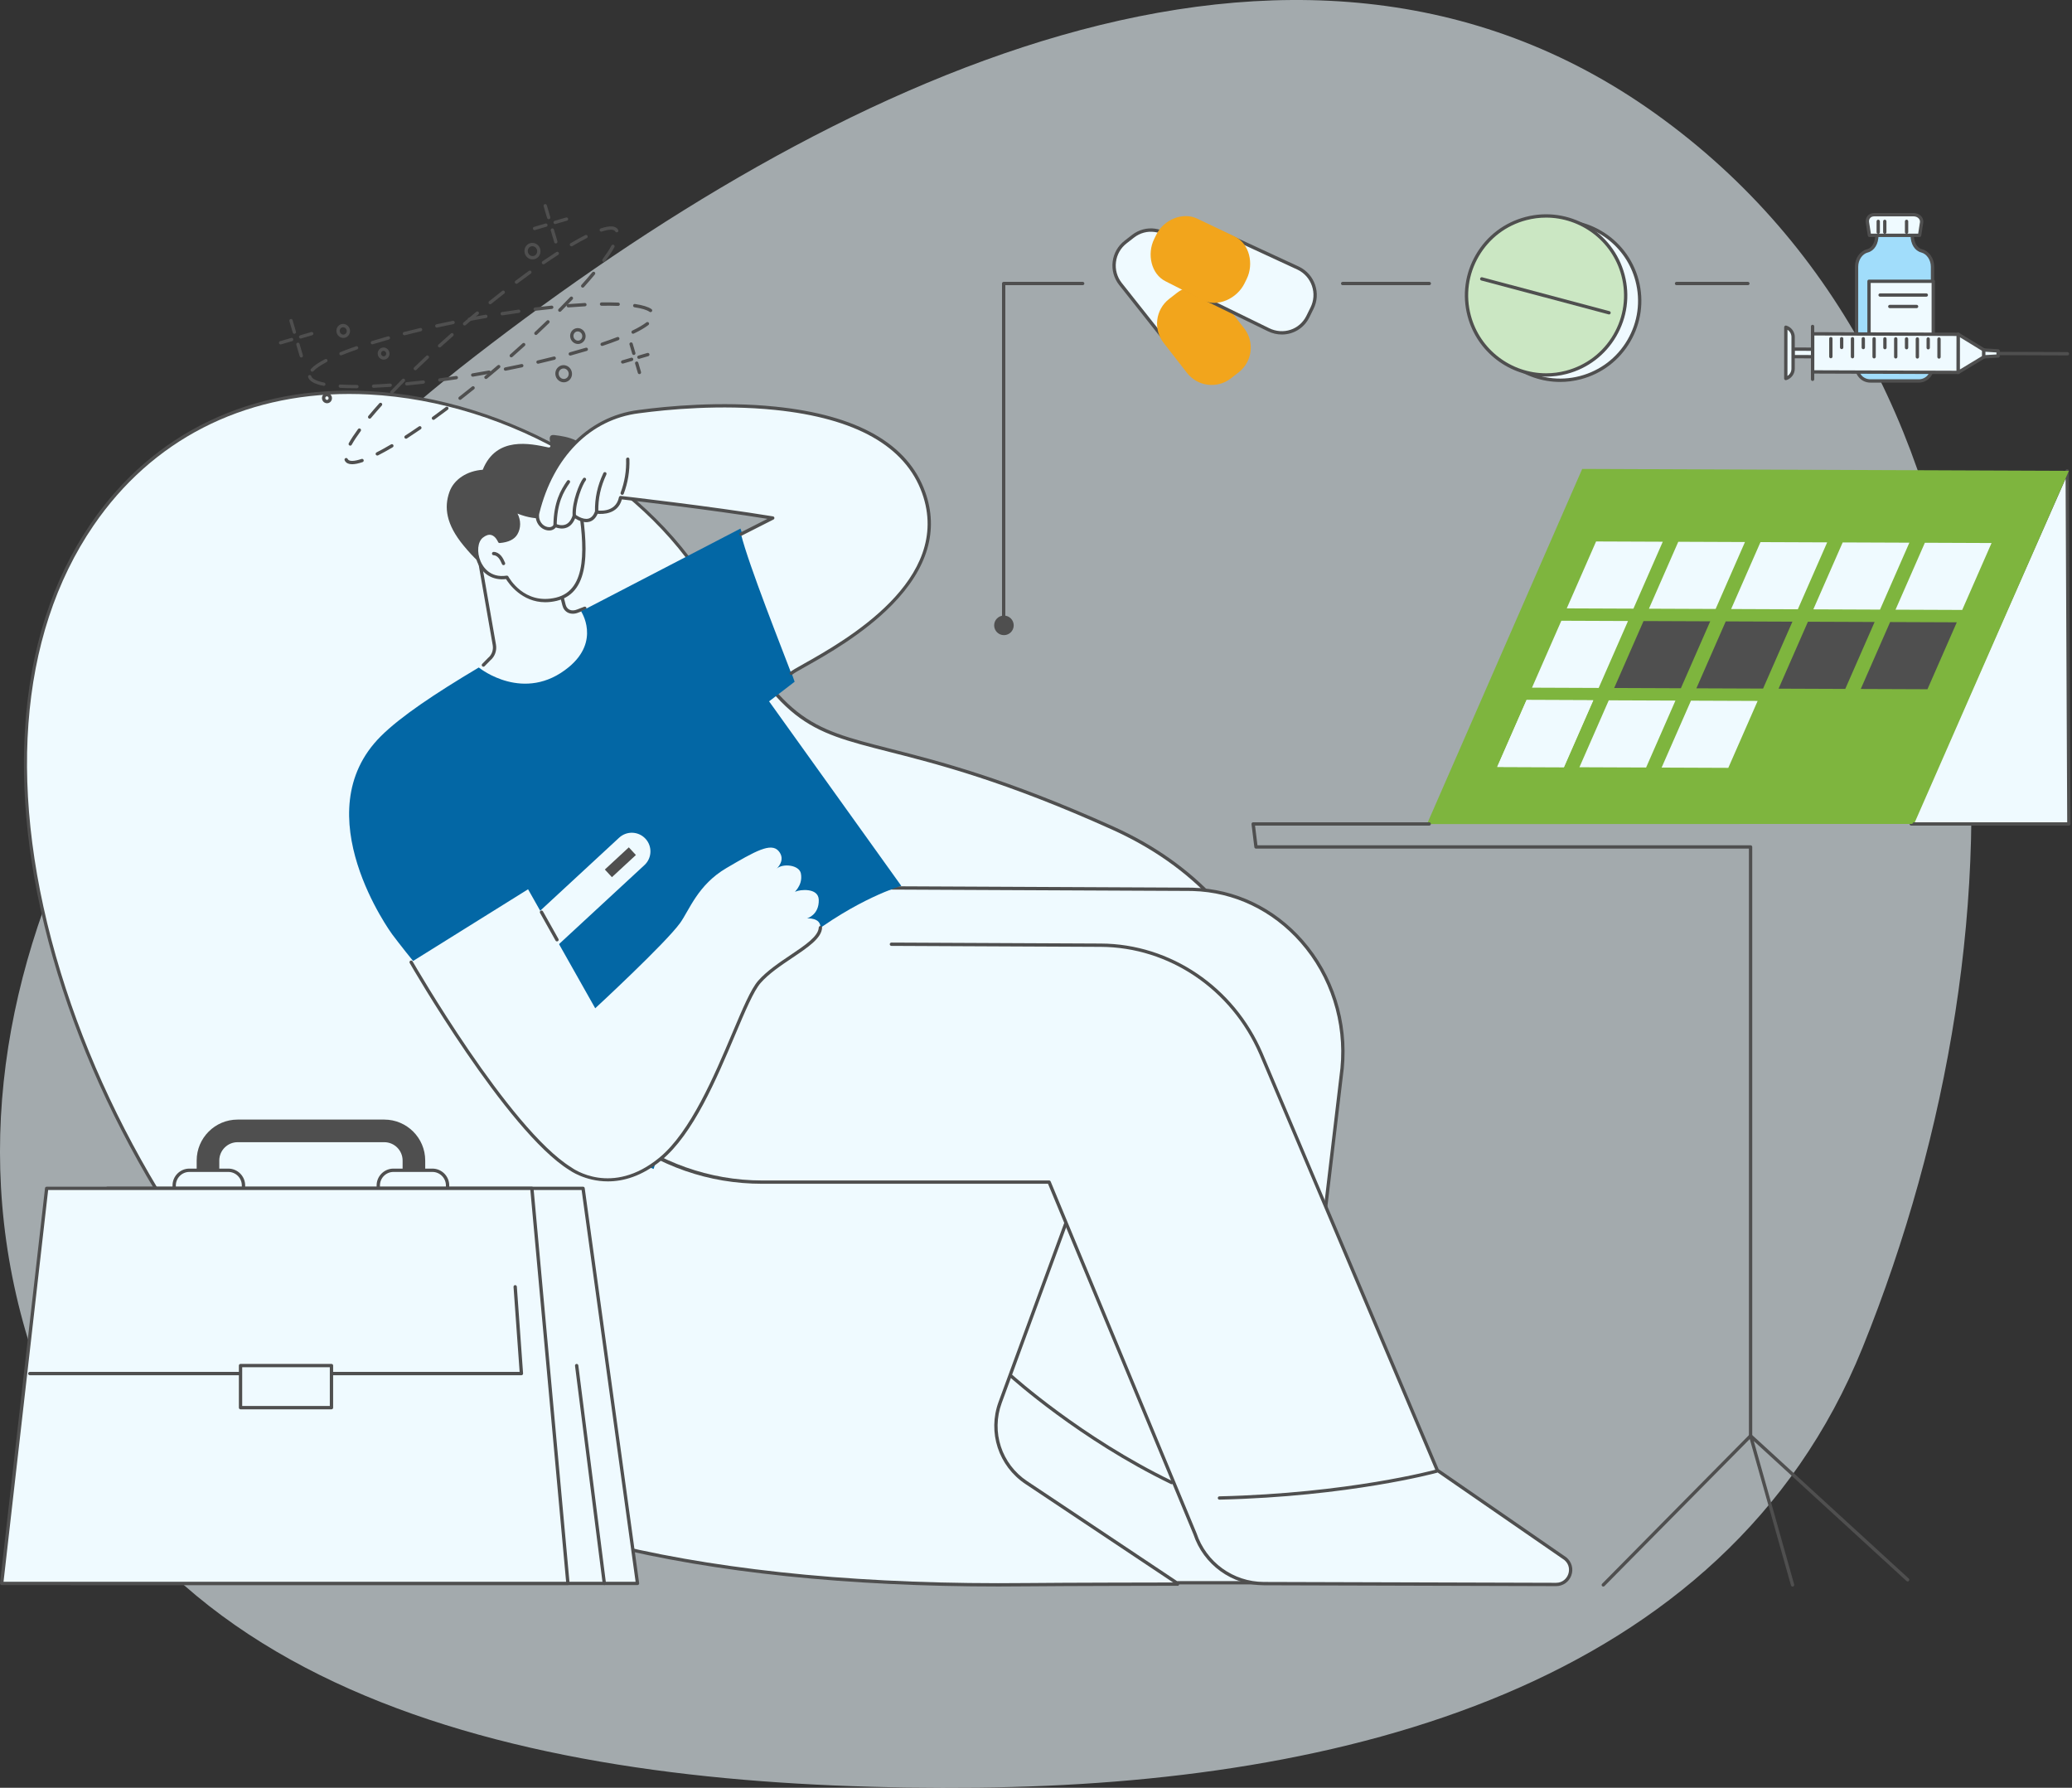 <svg xmlns="http://www.w3.org/2000/svg" width="721" height="622" viewBox="0 0 721 622" fill="none"><rect x="0" y="0" width="721" height="622" fill="#333333" stroke="none"/><path fill-rule="evenodd" clip-rule="evenodd" d="M340.341 621.944C466.701 620.652 600.215 587.263 648.096 468.92C708.199 320.368 705.571 132.087 575.996 39.495C449.837 -50.656 287.973 28.971 165.303 123.925C54.271 209.87 -34.005 342.131 12.84 475.413C57.062 601.233 208.386 623.292 340.341 621.944Z" fill="#EFFAFF" fill-opacity="0.6"/><g clip-path="url(#clip0_886_27763)"><path d="M409.706 551.146C409.706 551.146 369.975 551.204 357.551 551.341C303.227 551.937 183.563 548.836 122.581 495.768C27.004 412.589 -23.691 264 32.082 182.487C87.854 100.975 211.258 139.355 248.44 207.996C285.621 276.637 285.682 242.36 387.154 288.079C517.287 346.711 409.706 551.144 409.706 551.144V551.146Z" fill="#EFFAFF"/><path d="M347.758 551.976C242.056 551.976 164.195 532.751 122.201 496.206C75.425 455.5 38.183 398.082 20.021 338.675C10.916 308.892 7.097 280.434 8.674 254.097C10.346 226.16 18.06 201.958 31.602 182.163C53.373 150.343 87.755 133.981 128.412 136.087C152.241 137.322 177.342 145.113 199.092 158.021C220.887 170.955 238.592 188.608 248.945 207.722C272.365 250.956 281.023 253.162 309.714 260.469C326.762 264.811 350.111 270.756 387.389 287.552C415.705 300.31 434.972 321.041 444.655 349.167C451.157 368.055 453.386 390.446 451.286 415.724C449.607 435.923 445.172 457.999 438.107 481.345C426.082 521.079 410.375 551.119 410.217 551.416L410.054 551.723H409.705C409.308 551.723 369.834 551.784 357.554 551.918C354.263 551.955 350.994 551.973 347.755 551.973L347.758 551.976ZM121.488 137.065C84.246 137.065 52.858 153.145 32.559 182.817C6.274 221.232 2.213 276.463 21.128 338.336C39.227 397.541 76.343 454.764 122.96 495.333C166.024 532.809 247.134 551.97 357.541 550.764C369.206 550.635 405.383 550.575 409.352 550.57C411.042 547.292 425.664 518.466 437.006 480.987C448.061 444.452 458.175 391.989 443.561 349.54C433.986 321.729 414.93 301.228 386.916 288.609C349.732 271.855 326.439 265.923 309.433 261.591C280.366 254.187 271.592 251.953 247.931 208.274C226.657 169 177.484 139.79 128.354 137.243C126.049 137.125 123.754 137.065 121.491 137.065H121.488Z" fill="#4F4F4F"/><path d="M268.656 426.397C237.007 426.397 198.264 422.851 170.936 408.529C145.338 395.111 119.722 358.234 100.658 307.356C84.12 263.217 76.855 218.975 82.992 199.767C90.951 174.852 103.255 165.329 112.176 161.728C121.893 157.804 129.61 159.804 129.933 159.888C130.241 159.973 130.425 160.288 130.341 160.598C130.256 160.908 129.941 161.092 129.631 161.008C129.555 160.987 121.911 159.021 112.541 162.83C103.875 166.352 91.903 175.68 84.094 200.122C78.03 219.104 85.287 263.033 101.741 306.951C120.705 357.566 146.122 394.217 171.473 407.506C202.654 423.85 248.924 426.055 282.252 425.03C318.396 423.915 347.513 418.864 347.802 418.814C348.118 418.761 348.418 418.969 348.473 419.284C348.528 419.6 348.318 419.899 348.002 419.954C347.711 420.004 318.511 425.072 282.287 426.186C277.942 426.32 273.374 426.399 268.65 426.399L268.656 426.397Z" fill="#EFFAFF"/><path d="M378.321 405.367L348.018 487.949C344.249 498.221 348.008 509.742 357.112 515.811L409.397 550.666H440.47C445.375 550.666 448.484 545.409 446.124 541.109L428.768 509.497L448.949 436.446L378.318 405.367H378.321Z" fill="#EFFAFF"/><path d="M440.471 551.246H409.398C409.285 551.246 409.172 551.212 409.078 551.148L356.793 516.293C347.431 510.051 343.599 498.315 347.475 487.751L377.778 405.169C377.834 405.019 377.949 404.898 378.097 404.835C378.244 404.772 378.409 404.775 378.556 404.838L449.187 435.916C449.45 436.032 449.589 436.323 449.513 436.599L429.395 509.425L446.638 540.832C447.847 543.032 447.805 545.637 446.525 547.795C445.247 549.955 442.984 551.246 440.474 551.246H440.471ZM409.572 550.087H440.471C442.569 550.087 444.456 549.009 445.526 547.206C446.593 545.403 446.63 543.226 445.62 541.389L428.265 509.777C428.191 509.646 428.173 509.491 428.215 509.343L448.262 436.773L378.654 406.144L348.564 488.148C344.873 498.207 348.522 509.383 357.437 515.326L409.574 550.084L409.572 550.087Z" fill="#4F4F4F"/><path d="M413.182 430.728L458.388 444.412L467.018 371.681C470.174 339.254 446.445 310.365 415.143 309.427C414.644 309.411 414.142 309.403 413.64 309.401L306.519 308.906L288.044 277.836L211.344 315.167L215.208 328.94C225.666 366.211 258.5 391.828 295.808 391.828H395.675L413.18 430.728H413.182Z" fill="#EFFAFF"/><path d="M458.387 444.991C458.332 444.991 458.274 444.983 458.219 444.967L413.012 431.283C412.852 431.236 412.721 431.12 412.652 430.968L395.3 392.409H295.806C277.37 392.409 259.831 386.327 245.083 374.82C230.338 363.315 219.816 347.505 214.651 329.099L210.787 315.326C210.711 315.055 210.84 314.771 211.092 314.647L287.792 277.316C288.063 277.185 288.389 277.282 288.544 277.542L306.851 308.329L413.643 308.823C414.151 308.823 414.655 308.833 415.16 308.849C429.816 309.288 443.381 315.772 453.361 327.106C463.993 339.181 469.179 355.448 467.594 371.739L458.962 444.481C458.941 444.652 458.847 444.804 458.705 444.896C458.61 444.959 458.5 444.991 458.387 444.991ZM413.601 430.25L457.893 443.655L466.44 371.611C467.994 355.651 462.91 339.702 452.491 327.868C442.727 316.777 429.456 310.434 415.123 310.003C414.629 309.987 414.132 309.979 413.635 309.977L306.514 309.483C306.312 309.483 306.123 309.375 306.02 309.199L287.818 278.588L212.031 315.475L215.766 328.783C226.087 365.563 259 391.25 295.809 391.25H395.675C395.904 391.25 396.109 391.384 396.204 391.592L413.601 430.25Z" fill="#4F4F4F"/><path d="M544.724 542.311L500.146 511.538L438.794 366.581C428.919 343.716 407.113 328.966 383.026 328.853L275.905 328.358L263.52 294.594L180.73 334.619L184.594 348.392C195.053 385.663 227.887 411.28 265.195 411.28H365.061L415.826 533.651C419.264 543.962 428.898 550.93 439.766 550.967L541.449 551.264C546.191 551.28 548.356 545.358 544.721 542.311H544.724Z" fill="#EFFAFF"/><path d="M541.467 551.844H541.449L439.766 551.547C428.64 551.51 418.799 544.393 415.279 533.837L364.677 411.86H265.197C246.761 411.86 229.222 405.778 214.474 394.271C199.728 382.766 189.207 366.956 184.042 348.55L180.178 334.777C180.091 334.469 180.27 334.148 180.58 334.062C180.888 333.975 181.208 334.154 181.295 334.464L185.159 348.237C195.481 385.016 228.394 410.704 265.202 410.704H365.069C365.303 410.704 365.513 410.846 365.602 411.061L416.368 533.432C419.742 543.557 429.144 550.354 439.774 550.388L541.456 550.685H541.472C543.785 550.685 545.165 549.163 545.688 547.736C546.211 546.306 546.135 544.246 544.356 542.755L499.82 512.013C499.728 511.95 499.659 511.863 499.615 511.761L438.262 366.804C428.506 344.21 406.821 329.541 383.026 329.43L310.187 329.094C309.867 329.094 309.609 328.831 309.612 328.513C309.612 328.195 309.872 327.938 310.19 327.938L383.029 328.274C407.286 328.387 429.383 343.332 439.324 366.352L500.613 511.159L545.052 541.838C546.939 543.418 547.596 545.878 546.771 548.138C545.946 550.393 543.867 551.847 541.467 551.847V551.844Z" fill="#4F4F4F"/><path d="M424.332 521.759C424.02 521.759 423.762 521.509 423.754 521.194C423.746 520.873 423.999 520.61 424.319 520.602C469.297 519.543 499.395 511.379 499.692 511.295C499.999 511.208 500.317 511.392 500.404 511.7C500.491 512.007 500.309 512.328 499.999 512.412C499.7 512.493 469.478 520.697 424.345 521.761H424.332V521.759Z" fill="#4F4F4F"/><path d="M407.707 516.393C407.623 516.393 407.536 516.375 407.454 516.336C375.572 500.925 351.782 479.456 351.545 479.241C351.309 479.025 351.29 478.66 351.506 478.423C351.722 478.187 352.087 478.171 352.323 478.384C352.557 478.599 376.231 499.96 407.956 515.295C408.246 515.434 408.364 515.781 408.225 516.067C408.125 516.275 407.917 516.393 407.704 516.393H407.707Z" fill="#4F4F4F"/><path d="M166.891 195L172.019 224.364C172.347 226.241 171.674 228.123 170.258 229.295L168.21 231.382C168.21 231.382 183.757 243.783 199.22 231.04C210.359 221.862 203.507 211.627 203.507 211.627L201.12 212.552C199.002 213.467 196.844 212.799 196.258 210.476L191.871 193.091C191.871 193.091 169.424 188.387 166.893 195H166.891Z" fill="#EFFAFF"/><path d="M168.209 231.965C168.061 231.965 167.917 231.91 167.804 231.8C167.575 231.576 167.572 231.208 167.796 230.982L169.843 228.895C169.857 228.882 169.872 228.866 169.888 228.856C171.142 227.817 171.741 226.138 171.449 224.469L166.321 195.104C166.303 195.002 166.313 194.897 166.35 194.797C168.981 187.921 189.641 192.037 191.988 192.528C192.203 192.573 192.377 192.739 192.429 192.954L196.816 210.339C197.027 211.177 197.484 211.789 198.138 212.113C198.895 212.486 199.897 212.452 200.888 212.026L203.295 211.093C203.592 210.977 203.929 211.124 204.044 211.424C204.16 211.721 204.013 212.058 203.713 212.173L201.327 213.098C200.044 213.653 198.688 213.677 197.626 213.154C196.659 212.678 195.988 211.803 195.691 210.625L191.394 193.593C185.093 192.318 169.625 190.302 167.486 195.073L172.585 224.272C172.945 226.338 172.204 228.425 170.645 229.728L168.616 231.794C168.503 231.91 168.353 231.968 168.203 231.968L168.209 231.965Z" fill="#4F4F4F"/><path d="M205.615 159.423C207.983 167.4 202.553 175.143 197.38 176.852C197.196 176.912 197.012 176.967 196.833 177.022C196.757 177.43 196.657 177.84 196.518 178.247C194.88 183.073 189.127 185.757 184.07 185.628C182.769 187.323 181.089 189.673 179.349 192.619C173.795 202.027 168.559 198.568 161.35 189.862C155.202 182.437 154.474 176.497 156.403 171.119C157.969 166.753 162.556 163.804 167.981 163.439C172.707 151.656 184.543 154.344 190.756 155.651C192.977 156.119 189.466 150.954 192.867 151.359C197.816 151.947 203.749 153.125 205.617 159.425L205.615 159.423Z" fill="#4F4F4F"/><path d="M176.388 200.845C176.388 200.845 181.936 211.262 193.596 208.481C205.256 205.7 204.075 190.211 201.447 173.844C200.411 175.479 197.875 176.851 195.867 177.907C187.7 182.202 179.571 177.842 178.383 177.295C180.656 179.718 180.993 183.196 179.508 185.664C178.688 187.025 176.998 188.085 173.857 188.353C173.857 188.353 171.864 183.303 167.68 186.594C163.495 189.885 166.363 202.383 176.385 200.845H176.388Z" fill="#EFFAFF"/><path d="M189.757 209.531C181.577 209.531 177.072 203.07 176.084 201.472C171.65 202 167.967 199.895 166.18 195.771C164.569 192.06 165.06 187.917 167.323 186.138C168.695 185.06 170.017 184.682 171.258 185.018C172.874 185.454 173.831 186.992 174.21 187.736C176.612 187.465 178.228 186.669 179.012 185.365C180.426 183.013 179.995 179.859 177.96 177.69C177.771 177.488 177.75 177.18 177.913 176.954C178.076 176.731 178.373 176.649 178.625 176.768L178.87 176.886C186.505 180.563 192.18 179.191 195.597 177.396C197.337 176.481 199.965 175.099 200.956 173.535C201.085 173.332 201.327 173.23 201.561 173.277C201.797 173.327 201.979 173.514 202.016 173.753C204.51 189.276 206.132 206.088 193.728 209.045C192.322 209.381 190.997 209.528 189.759 209.528L189.757 209.531ZM176.386 200.268C176.596 200.268 176.796 200.384 176.896 200.576C177.114 200.986 182.384 210.561 193.458 207.922C204.578 205.27 203.364 189.849 201.072 175.201C199.839 176.415 197.976 177.454 196.133 178.421C192.745 180.203 187.294 181.601 180.079 178.689C181.301 181.007 181.32 183.772 180.003 185.964C178.975 187.675 176.922 188.674 173.905 188.929C173.647 188.953 173.411 188.803 173.316 188.564C173.308 188.546 172.496 186.551 170.948 186.135C170.08 185.901 169.103 186.211 168.036 187.05C166.203 188.49 165.854 192.12 167.239 195.311C168.017 197.104 170.454 201.172 176.297 200.276C176.326 200.271 176.354 200.268 176.383 200.268H176.386Z" fill="#4F4F4F"/><path d="M175.221 196.628C174.997 196.628 174.784 196.5 174.69 196.282C174.361 195.532 174.022 194.76 173.515 194.15C173.008 193.543 172.353 193.177 171.767 193.175C171.446 193.175 171.189 192.915 171.191 192.594C171.194 192.273 171.452 192.016 171.77 192.016C172.708 192.018 173.667 192.526 174.403 193.406C175.016 194.142 175.407 195.03 175.749 195.814C175.878 196.105 175.744 196.447 175.452 196.576C175.376 196.607 175.297 196.626 175.221 196.626V196.628Z" fill="#4F4F4F"/><path d="M276.514 237.195L257.655 183.898C257.655 183.898 202.86 212.354 203.394 212.062L202.201 212.695C202.201 212.695 209.053 222.93 197.914 232.109C182.448 244.851 166.904 232.451 166.904 232.451L166.596 232.238C151.173 241.419 139.358 249.341 132.54 256.13C105.556 282.998 136.438 325.021 136.438 325.021C136.438 325.021 184.895 390.397 227.436 406.707C251.567 326.012 313.619 308.209 313.619 308.209L267.619 244.008L276.516 237.192L276.514 237.195Z" fill="#0367A5"/><path d="M321.403 171.353C306.873 130.807 226.525 142.682 222.196 143.226C203.563 145.579 191.486 160.773 187.112 178.418C186.508 180.855 188.045 183.491 190.495 183.935C191.502 184.116 192.503 183.89 193.249 182.802C193.249 182.802 198.041 185.228 199.826 179.44C199.826 179.44 205.424 183.932 207.587 178.131C207.587 178.131 214.658 179.409 215.946 173.114C215.946 173.114 246.993 176.631 268.895 180.226C264.437 182.487 261.725 183.861 257.848 185.827C260.39 196.286 272.536 226.807 275.34 234.259C279.002 230.873 334.319 207.394 321.403 171.348V171.353Z" fill="#EFFAFF"/><path d="M275.341 234.839C275.186 234.839 275.031 234.776 274.915 234.653C274.697 234.419 274.713 234.051 274.947 233.835C275.544 233.283 277.213 232.345 279.744 230.926C293.95 222.948 331.684 201.755 320.857 171.544C315.014 155.24 297.801 145.51 269.698 142.624C250.7 140.676 232.143 142.479 222.773 143.731L222.268 143.796C205.475 145.917 192.543 158.91 187.676 178.554C187.41 179.624 187.61 180.783 188.222 181.732C188.79 182.61 189.634 183.188 190.598 183.364C191.547 183.535 192.239 183.254 192.77 182.476C192.932 182.237 193.251 182.155 193.508 182.287C193.524 182.295 195.264 183.146 196.867 182.46C197.953 181.995 198.76 180.923 199.272 179.272C199.33 179.088 199.472 178.946 199.656 178.891C199.84 178.833 200.04 178.872 200.187 178.993C200.211 179.014 202.726 180.996 204.792 180.421C205.772 180.15 206.529 179.311 207.044 177.932C207.142 177.669 207.415 177.514 207.688 177.564C207.954 177.613 214.22 178.657 215.379 173.001C215.44 172.706 215.716 172.514 216.01 172.541C216.32 172.577 247.322 176.1 268.988 179.658C269.235 179.698 269.427 179.892 269.467 180.142C269.506 180.389 269.38 180.634 269.157 180.747L258.109 186.348C257.823 186.495 257.476 186.379 257.331 186.093C257.187 185.809 257.3 185.459 257.586 185.315L267.049 180.515C247.094 177.311 220.399 174.21 216.391 173.75C214.985 179.004 209.591 178.917 207.957 178.762C207.302 180.26 206.343 181.193 205.094 181.538C203.175 182.066 201.133 181.012 200.116 180.358C199.485 181.942 198.544 183.01 197.311 183.533C195.753 184.192 194.181 183.785 193.432 183.509C192.662 184.384 191.618 184.726 190.391 184.505C189.108 184.274 187.994 183.512 187.25 182.363C186.464 181.149 186.209 179.658 186.551 178.278C188.848 169.016 193.111 160.857 198.883 154.691C205.207 147.936 213.242 143.773 222.124 142.65L222.62 142.585C232.041 141.328 250.702 139.512 269.819 141.475C298.403 144.409 315.942 154.394 321.951 171.155C326.729 184.492 322.873 197.681 310.488 210.358C300.456 220.625 287.353 227.982 280.314 231.935C278.035 233.215 276.235 234.227 275.738 234.684C275.628 234.787 275.486 234.837 275.346 234.837L275.341 234.839Z" fill="#4F4F4F"/><path d="M216.505 172.167C216.437 172.167 216.366 172.153 216.3 172.13C216 172.017 215.85 171.68 215.963 171.383C217.349 167.743 218.006 163.732 217.864 159.781C217.853 159.461 218.103 159.193 218.421 159.182C218.75 159.151 219.01 159.421 219.02 159.739C219.167 163.842 218.484 168.011 217.044 171.796C216.957 172.027 216.736 172.169 216.502 172.169L216.505 172.167Z" fill="#4F4F4F"/><path d="M207.614 178.538C207.298 178.538 207.041 178.286 207.036 177.968C206.959 173.247 207.887 168.994 209.956 164.584C210.092 164.295 210.437 164.169 210.726 164.305C211.015 164.442 211.141 164.786 211.004 165.075C209.015 169.323 208.121 173.413 208.195 177.952C208.2 178.273 207.945 178.535 207.624 178.541H207.614V178.538Z" fill="#4F4F4F"/><path d="M199.821 179.854C199.516 179.854 199.258 179.614 199.243 179.304C198.995 174.452 201.676 167.973 202.922 166.42C203.122 166.17 203.487 166.131 203.737 166.33C203.987 166.53 204.026 166.896 203.826 167.145C202.699 168.554 200.17 174.744 200.402 179.246C200.417 179.567 200.173 179.838 199.852 179.854C199.842 179.854 199.831 179.854 199.823 179.854H199.821Z" fill="#4F4F4F"/><path d="M193.141 183.372H193.133C192.812 183.367 192.557 183.104 192.563 182.786C192.683 174.677 195.083 170.535 197.325 167.289C197.507 167.026 197.867 166.96 198.13 167.142C198.392 167.323 198.458 167.683 198.277 167.948C196.035 171.197 193.837 175.019 193.719 182.804C193.714 183.122 193.456 183.375 193.141 183.375V183.372Z" fill="#4F4F4F"/><path d="M224.254 300.978L187.627 334.85C184.996 337.284 180.89 337.123 178.459 334.492C176.028 331.861 176.185 327.756 178.816 325.325L215.443 291.452C218.074 289.018 222.18 289.179 224.611 291.81C227.043 294.441 226.885 298.546 224.254 300.978Z" fill="#EFFAFF"/><path d="M218.809 294.811L210.469 302.523L212.933 305.188L221.274 297.476L218.809 294.811Z" fill="#4F4F4F"/><path d="M143.07 334.764C143.07 334.764 176.428 392.952 198.451 406.617C198.451 406.617 212.708 417.273 229.805 403.218C246.903 389.164 257.417 349.381 264.243 341.611C271.072 333.841 285.212 328.592 285.48 322.739C285.646 319.154 280.841 319.524 280.841 319.524C280.841 319.524 285.049 318.336 284.91 313.082C284.792 308.69 278.158 309.542 276.899 310.18C275.64 310.819 279.556 308.38 278.689 303.898C278.11 300.91 272.462 300.295 270.265 302.201C270.265 302.201 273.605 299.257 270.958 296.118C268.312 292.977 262.703 296.192 252.746 302.03C242.79 307.87 239.82 316.754 236.642 321.154C231.53 328.227 207.122 350.8 207.122 350.8L183.756 309.394L143.07 334.764Z" fill="#EFFAFF"/><path d="M211.527 411.026C203.532 411.026 198.194 407.146 198.104 407.08C176.251 393.526 142.902 335.635 142.568 335.051C142.411 334.775 142.505 334.421 142.784 334.263C143.062 334.105 143.415 334.2 143.575 334.478C143.909 335.059 177.111 392.695 198.759 406.126C199.368 406.578 212.91 416.359 229.44 402.772C240.267 393.875 248.641 374.044 254.757 359.564C258.405 350.924 261.289 344.101 263.812 341.231C266.785 337.848 271.179 334.896 275.054 332.294C280.048 328.94 284.766 325.77 284.905 322.716C284.921 322.396 285.191 322.156 285.509 322.164C285.83 322.18 286.077 322.451 286.061 322.769C285.893 326.407 281.17 329.582 275.698 333.256C271.695 335.945 267.552 338.726 264.679 341.996C262.28 344.724 259.288 351.81 255.821 360.013C249.316 375.416 241.218 394.588 230.173 403.666C223.297 409.32 216.826 411.026 211.527 411.026Z" fill="#4F4F4F"/><path d="M193.823 327.538C193.621 327.538 193.424 327.433 193.319 327.244L187.923 317.637C187.765 317.358 187.865 317.006 188.143 316.848C188.422 316.691 188.774 316.79 188.932 317.069L194.328 326.676C194.486 326.955 194.386 327.307 194.107 327.464C194.018 327.514 193.921 327.538 193.823 327.538Z" fill="#4F4F4F"/><path d="M76.307 416.804V403.769C76.307 400.253 79.167 397.393 82.683 397.393H133.719C137.236 397.393 140.096 400.253 140.096 403.769V416.804H147.965V403.769C147.965 395.916 141.576 389.523 133.719 389.523H82.683C74.83 389.523 68.438 395.913 68.438 403.769V416.804H76.307Z" fill="#4F4F4F"/><path d="M79.438 407.156H65.904C62.982 407.156 60.613 409.525 60.613 412.447V417.352C60.613 420.274 62.982 422.643 65.904 422.643H79.438C82.36 422.643 84.729 420.274 84.729 417.352V412.447C84.729 409.525 82.36 407.156 79.438 407.156Z" fill="#EFFAFF"/><path d="M79.441 423.221H65.904C62.669 423.221 60.035 420.588 60.035 417.352V412.447C60.035 409.212 62.669 406.578 65.904 406.578H79.441C82.676 406.578 85.31 409.212 85.31 412.447V417.352C85.31 420.588 82.676 423.221 79.441 423.221ZM65.902 407.737C63.305 407.737 61.192 409.851 61.192 412.447V417.352C61.192 419.949 63.305 422.062 65.902 422.062H79.438C82.035 422.062 84.148 419.949 84.148 417.352V412.447C84.148 409.851 82.035 407.737 79.438 407.737H65.902Z" fill="#4F4F4F"/><path d="M150.454 407.156H136.92C133.998 407.156 131.629 409.525 131.629 412.447V417.352C131.629 420.274 133.998 422.643 136.92 422.643H150.454C153.376 422.643 155.745 420.274 155.745 417.352V412.447C155.745 409.525 153.376 407.156 150.454 407.156Z" fill="#EFFAFF"/><path d="M150.456 423.221H136.92C133.684 423.221 131.051 420.588 131.051 417.352V412.447C131.051 409.212 133.684 406.578 136.92 406.578H150.456C153.692 406.578 156.326 409.212 156.326 412.447V417.352C156.326 420.588 153.692 423.221 150.456 423.221ZM136.92 407.737C134.323 407.737 132.21 409.851 132.21 412.447V417.352C132.21 419.949 134.323 422.062 136.92 422.062H150.456C153.053 422.062 155.166 419.949 155.166 417.352V412.447C155.166 409.851 153.053 407.737 150.456 407.737H136.92Z" fill="#4F4F4F"/><path d="M221.837 550.898H24.793L37.341 413.453H202.894L221.837 550.898Z" fill="#EFFAFF"/><path d="M221.836 551.477H24.791C24.628 551.477 24.473 551.408 24.363 551.287C24.252 551.166 24.2 551.006 24.213 550.846L36.761 413.401C36.787 413.104 37.04 412.875 37.337 412.875H202.89C203.179 412.875 203.424 413.088 203.463 413.374L222.406 550.82C222.43 550.985 222.38 551.153 222.269 551.279C222.159 551.406 222.001 551.479 221.833 551.479L221.836 551.477ZM25.425 550.317H221.171L202.385 414.029H37.867L25.425 550.317Z" fill="#4F4F4F"/><path d="M210.289 551.479C210.002 551.479 209.752 551.267 209.716 550.972L200.09 475.182C200.051 474.864 200.274 474.575 200.592 474.535C200.911 474.498 201.2 474.719 201.239 475.037L210.864 550.828C210.904 551.146 210.68 551.435 210.362 551.474C210.339 551.477 210.312 551.479 210.289 551.479Z" fill="#4F4F4F"/><path d="M197.625 550.898H0.578L16.238 413.453H185.074L197.625 550.898Z" fill="#EFFAFF"/><path d="M197.626 551.479H0.579C0.414 551.479 0.259 551.408 0.148 551.285C0.038 551.161 -0.015 550.998 0.004 550.833L15.664 413.388C15.698 413.096 15.945 412.875 16.239 412.875H185.078C185.378 412.875 185.628 413.104 185.654 413.401L198.202 550.846C198.218 551.009 198.162 551.169 198.052 551.287C197.942 551.408 197.787 551.477 197.624 551.477L197.626 551.479ZM1.228 550.32H196.99L184.547 414.031H16.755L1.228 550.32Z" fill="#4F4F4F"/><path d="M181.437 478.467H10.356C10.035 478.467 9.777 478.207 9.777 477.889C9.777 477.571 10.038 477.311 10.356 477.311H180.816L178.692 447.736C178.669 447.418 178.911 447.139 179.229 447.118C179.555 447.1 179.825 447.336 179.849 447.654L182.017 477.85C182.028 478.01 181.973 478.168 181.862 478.286C181.752 478.404 181.599 478.47 181.439 478.47L181.437 478.467Z" fill="#4F4F4F"/><path d="M115.345 475.109H83.699V489.755H115.345V475.109Z" fill="#EFFAFF"/><path d="M115.345 490.333H83.699C83.379 490.333 83.121 490.073 83.121 489.755V475.109C83.121 474.789 83.381 474.531 83.699 474.531H115.345C115.666 474.531 115.924 474.791 115.924 475.109V489.755C115.924 490.076 115.664 490.333 115.345 490.333ZM84.278 489.174H114.767V475.688H84.278V489.174Z" fill="#4F4F4F"/><path d="M719.337 163.82L719.915 286.662H665.047L719.337 163.82Z" fill="#EFFAFF"/><path d="M719.913 287.241H665.045C664.851 287.241 664.667 287.141 664.559 286.978C664.451 286.815 664.435 286.608 664.514 286.429L718.804 163.587C718.915 163.338 719.185 163.196 719.451 163.256C719.719 163.311 719.911 163.548 719.911 163.819L720.489 286.66C720.489 286.815 720.429 286.962 720.321 287.07C720.213 287.181 720.063 287.241 719.911 287.241H719.913ZM665.936 286.085H719.333L718.77 166.536L665.936 286.085Z" fill="#4F4F4F"/><path d="M719.913 163.819L550.565 163.148L496.551 286.715L666.047 286.66L719.913 163.819Z" fill="#7EB53E"/><path d="M568.391 211.757L545.188 211.665L555.396 188.383L578.6 188.475L568.391 211.757Z" fill="#EFFAFF"/><path d="M596.993 211.867L573.789 211.775L583.998 188.492L607.201 188.584L596.993 211.867Z" fill="#EFFAFF"/><path d="M625.594 211.984L602.391 211.892L612.602 188.609L635.806 188.701L625.594 211.984Z" fill="#EFFAFF"/><path d="M654.196 212.093L630.992 212.001L641.204 188.719L664.407 188.811L654.196 212.093Z" fill="#EFFAFF"/><path d="M682.797 212.21L659.594 212.118L669.803 188.836L693.006 188.928L682.797 212.21Z" fill="#EFFAFF"/><path d="M556.297 239.346L533.094 239.254L543.303 215.969L566.506 216.061L556.297 239.346Z" fill="#EFFAFF"/><path d="M584.899 239.455L561.695 239.363L571.904 216.078L595.108 216.17L584.899 239.455Z" fill="#4F4F4F"/><path d="M613.501 239.572L590.297 239.48L600.508 216.195L623.712 216.287L613.501 239.572Z" fill="#4F4F4F"/><path d="M642.102 239.687L618.898 239.595L629.11 216.312L652.313 216.402L642.102 239.687Z" fill="#4F4F4F"/><path d="M670.704 239.796L647.5 239.704L657.709 216.422L680.912 216.514L670.704 239.796Z" fill="#4F4F4F"/><path d="M544.2 266.921L520.996 266.829L531.205 243.547L554.409 243.639L544.2 266.921Z" fill="#EFFAFF"/><path d="M544.2 266.921L520.996 266.829L531.205 243.547L554.409 243.639L544.2 266.921Z" fill="#EFFAFF"/><path d="M572.801 267.031L549.598 266.939L559.806 243.656L583.01 243.748L572.801 267.031Z" fill="#EFFAFF"/><path d="M601.403 267.148L578.199 267.056L588.411 243.773L611.614 243.865L601.403 267.148Z" fill="#EFFAFF"/><path d="M557.905 552C557.758 552 557.61 551.945 557.497 551.832C557.271 551.608 557.269 551.24 557.492 551.014L608.578 499.321V295.251H437.05C436.758 295.251 436.511 295.033 436.475 294.744L435.489 286.735C435.468 286.57 435.52 286.404 435.631 286.28C435.741 286.157 435.899 286.086 436.065 286.086H497.328C497.648 286.086 497.906 286.346 497.906 286.664C497.906 286.982 497.646 287.242 497.328 287.242H436.719L437.56 294.092H609.154C609.474 294.092 609.732 294.352 609.732 294.67V499.555C609.732 499.708 609.671 499.855 609.564 499.963L558.31 551.827C558.197 551.94 558.047 551.997 557.897 551.997L557.905 552Z" fill="#4F4F4F"/><path d="M717.092 287.242H666.043C665.722 287.242 665.465 286.982 665.465 286.664C665.465 286.346 665.725 286.086 666.043 286.086H717.092C717.413 286.086 717.67 286.346 717.67 286.664C717.67 286.982 717.41 287.242 717.092 287.242Z" fill="#4F4F4F"/><path d="M623.763 551.996C623.511 551.996 623.277 551.831 623.206 551.576L608.6 499.712C608.529 499.462 608.634 499.197 608.852 499.063C609.073 498.926 609.357 498.955 609.546 499.128L664.202 549.21C664.438 549.426 664.454 549.794 664.238 550.028C664.023 550.262 663.658 550.28 663.421 550.064L610.267 501.357L624.321 551.26C624.407 551.568 624.229 551.889 623.921 551.975C623.869 551.991 623.816 551.996 623.763 551.996Z" fill="#4F4F4F"/><path d="M122.534 161.516C121.354 161.516 120.521 161.143 120.066 160.407C120.016 160.326 119.974 160.244 119.935 160.16C119.803 159.868 119.929 159.527 120.221 159.393C120.51 159.259 120.855 159.39 120.989 159.679C121.007 159.719 121.028 159.761 121.052 159.797C121.538 160.578 123.252 160.541 125.804 159.676C126.109 159.571 126.435 159.737 126.537 160.039C126.64 160.341 126.477 160.67 126.175 160.773C124.716 161.264 123.494 161.514 122.537 161.514L122.534 161.516ZM131.292 158.494C131.082 158.494 130.877 158.378 130.774 158.178C130.63 157.894 130.743 157.545 131.029 157.4C132.567 156.62 134.262 155.681 136.065 154.614C136.341 154.451 136.696 154.543 136.859 154.817C137.022 155.093 136.93 155.447 136.657 155.61C134.833 156.688 133.116 157.639 131.558 158.431C131.473 158.473 131.384 158.494 131.295 158.494H131.292ZM121.875 155.058C121.78 155.058 121.683 155.035 121.593 154.985C121.315 154.83 121.212 154.477 121.367 154.196C122.158 152.766 123.241 151.118 124.582 149.294C124.771 149.037 125.134 148.981 125.391 149.171C125.649 149.36 125.704 149.723 125.515 149.98C124.203 151.765 123.147 153.371 122.379 154.759C122.274 154.948 122.077 155.056 121.872 155.056L121.875 155.058ZM141.283 152.64C141.093 152.64 140.907 152.548 140.796 152.375C140.623 152.107 140.699 151.747 140.967 151.573C142.505 150.58 144.121 149.502 145.769 148.366C146.032 148.185 146.392 148.253 146.574 148.516C146.755 148.779 146.687 149.139 146.424 149.321C144.765 150.461 143.138 151.547 141.593 152.546C141.496 152.609 141.388 152.638 141.28 152.638L141.283 152.64ZM150.829 146.085C150.65 146.085 150.472 146.001 150.359 145.846C150.172 145.586 150.23 145.225 150.49 145.036C152.001 143.945 153.565 142.792 155.142 141.606C155.397 141.414 155.76 141.467 155.952 141.719C156.144 141.974 156.094 142.337 155.836 142.529C154.254 143.719 152.685 144.879 151.166 145.972C151.063 146.046 150.945 146.082 150.827 146.082L150.829 146.085ZM128.63 145.664C128.498 145.664 128.367 145.62 128.259 145.53C128.014 145.325 127.98 144.96 128.185 144.716C129.347 143.32 130.627 141.84 131.991 140.321C132.204 140.084 132.57 140.061 132.809 140.276C133.048 140.489 133.066 140.854 132.853 141.094C131.5 142.602 130.228 144.069 129.076 145.454C128.961 145.591 128.798 145.662 128.632 145.662L128.63 145.664ZM160.086 139.125C159.916 139.125 159.745 139.049 159.629 138.901C159.432 138.649 159.477 138.286 159.729 138.089C161.214 136.93 162.738 135.721 164.26 134.496C164.51 134.294 164.873 134.333 165.075 134.583C165.275 134.833 165.235 135.195 164.988 135.398C163.464 136.628 161.934 137.84 160.444 139.001C160.339 139.083 160.213 139.125 160.089 139.125H160.086ZM136.354 137.035C136.21 137.035 136.068 136.983 135.955 136.878C135.724 136.657 135.713 136.291 135.934 136.06C137.217 134.709 138.578 133.308 139.979 131.897C140.205 131.671 140.57 131.671 140.796 131.894C141.023 132.12 141.025 132.486 140.799 132.714C139.403 134.12 138.047 135.513 136.772 136.857C136.659 136.977 136.507 137.038 136.352 137.038L136.354 137.035ZM169.107 131.86C168.942 131.86 168.776 131.789 168.66 131.65C168.455 131.403 168.489 131.04 168.737 130.835C169.904 129.865 171.078 128.879 172.259 127.875L173.158 127.108C173.399 126.9 173.765 126.926 173.975 127.171C174.183 127.413 174.156 127.778 173.912 127.988L173.008 128.758C171.825 129.765 170.647 130.753 169.475 131.726C169.367 131.815 169.236 131.86 169.104 131.86H169.107ZM144.513 128.814C144.361 128.814 144.211 128.756 144.098 128.638C143.874 128.406 143.882 128.041 144.111 127.82C145.472 126.501 146.884 125.155 148.314 123.82C148.548 123.601 148.913 123.612 149.131 123.846C149.349 124.08 149.339 124.445 149.105 124.663C147.683 125.996 146.274 127.336 144.918 128.648C144.805 128.758 144.66 128.811 144.516 128.811L144.513 128.814ZM177.907 124.332C177.747 124.332 177.586 124.266 177.473 124.135C177.263 123.896 177.284 123.528 177.526 123.318C178.979 122.038 180.43 120.742 181.839 119.464C182.076 119.249 182.444 119.267 182.657 119.504C182.872 119.74 182.854 120.106 182.617 120.321C181.203 121.604 179.75 122.902 178.291 124.185C178.18 124.282 178.044 124.33 177.91 124.33L177.907 124.332ZM152.969 120.897C152.811 120.897 152.653 120.834 152.54 120.708C152.325 120.471 152.343 120.103 152.58 119.89C154.004 118.6 155.458 117.299 156.906 116.026C157.145 115.816 157.513 115.837 157.723 116.079C157.934 116.318 157.913 116.686 157.671 116.896C156.228 118.166 154.777 119.462 153.358 120.75C153.247 120.85 153.108 120.899 152.969 120.899V120.897ZM186.484 116.549C186.329 116.549 186.176 116.489 186.06 116.365C185.842 116.132 185.853 115.766 186.087 115.548C187.522 114.205 188.931 112.862 190.274 111.561C190.502 111.337 190.87 111.343 191.091 111.574C191.315 111.803 191.309 112.171 191.078 112.391C189.73 113.7 188.316 115.046 186.878 116.392C186.767 116.497 186.623 116.549 186.481 116.549H186.484ZM161.663 113.246C161.5 113.246 161.338 113.177 161.225 113.043C161.017 112.799 161.046 112.436 161.288 112.226L162.113 111.521C163.322 110.494 164.526 109.482 165.724 108.488C165.971 108.283 166.337 108.317 166.539 108.564C166.744 108.811 166.71 109.177 166.463 109.379C165.27 110.37 164.068 111.379 162.862 112.404L162.039 113.106C161.929 113.198 161.798 113.246 161.663 113.246ZM194.8 108.485C194.653 108.485 194.506 108.43 194.392 108.317C194.166 108.091 194.164 107.726 194.39 107.5C195.78 106.099 197.134 104.706 198.417 103.355C198.637 103.124 199.003 103.113 199.234 103.334C199.465 103.555 199.476 103.92 199.255 104.151C197.967 105.507 196.606 106.908 195.21 108.315C195.097 108.428 194.947 108.485 194.8 108.485ZM170.574 105.849C170.406 105.849 170.237 105.776 170.122 105.634C169.922 105.384 169.961 105.021 170.208 104.819C171.73 103.594 173.26 102.382 174.756 101.215C175.008 101.021 175.371 101.063 175.568 101.315C175.765 101.567 175.72 101.93 175.468 102.127C173.978 103.289 172.453 104.496 170.937 105.718C170.829 105.804 170.703 105.847 170.574 105.847V105.849ZM202.764 100.075C202.627 100.075 202.488 100.025 202.378 99.927C202.138 99.715 202.12 99.349 202.333 99.11C203.687 97.601 204.956 96.135 206.107 94.747C206.312 94.5 206.678 94.468 206.922 94.671C207.169 94.876 207.201 95.241 206.998 95.485C205.837 96.884 204.559 98.363 203.195 99.883C203.079 100.009 202.922 100.075 202.764 100.075ZM179.71 98.731C179.534 98.731 179.361 98.653 179.248 98.5C179.056 98.245 179.106 97.882 179.363 97.691C180.946 96.5 182.517 95.343 184.034 94.247C184.294 94.061 184.654 94.119 184.841 94.379C185.027 94.639 184.97 94.999 184.709 95.186C183.198 96.276 181.632 97.43 180.057 98.616C179.952 98.695 179.831 98.731 179.71 98.731ZM189.104 91.958C188.92 91.958 188.739 91.871 188.626 91.708C188.444 91.445 188.513 91.085 188.776 90.904C190.437 89.763 192.061 88.68 193.609 87.682C193.877 87.511 194.237 87.587 194.408 87.855C194.582 88.123 194.506 88.483 194.235 88.657C192.697 89.648 191.081 90.725 189.43 91.861C189.33 91.929 189.215 91.963 189.101 91.963L189.104 91.958ZM210.129 91.138C210.011 91.138 209.89 91.101 209.787 91.025C209.53 90.836 209.474 90.473 209.664 90.215C210.978 88.423 212.029 86.814 212.786 85.432C212.941 85.15 213.291 85.05 213.572 85.203C213.853 85.358 213.956 85.71 213.801 85.989C213.017 87.416 211.94 89.067 210.597 90.899C210.484 91.054 210.308 91.135 210.129 91.135V91.138ZM198.848 85.697C198.651 85.697 198.456 85.595 198.348 85.413C198.185 85.137 198.277 84.782 198.553 84.62C200.38 83.542 202.099 82.593 203.658 81.804C203.944 81.657 204.291 81.773 204.436 82.059C204.58 82.346 204.467 82.693 204.181 82.837C202.643 83.615 200.948 84.551 199.142 85.618C199.05 85.674 198.948 85.7 198.848 85.7V85.697ZM214.613 80.848C214.405 80.848 214.203 80.735 214.1 80.54L214.077 80.496C213.583 79.699 211.911 79.739 209.411 80.572C209.106 80.672 208.78 80.509 208.678 80.204C208.578 79.901 208.741 79.573 209.043 79.47C212.242 78.406 214.232 78.553 215.052 79.873C215.073 79.904 215.099 79.949 215.123 79.996C215.273 80.28 215.165 80.629 214.881 80.779C214.794 80.824 214.702 80.845 214.61 80.845L214.613 80.848Z" fill="#4F4F4F"/><path d="M123.846 135.079C121.867 135.079 120.029 135.03 118.381 134.93C118.063 134.911 117.819 134.635 117.837 134.317C117.856 133.997 118.126 133.757 118.45 133.776C120.074 133.873 121.888 133.923 123.843 133.923H124.198C124.198 133.923 124.198 133.923 124.201 133.923C124.519 133.923 124.779 134.181 124.779 134.499C124.779 134.819 124.521 135.079 124.203 135.079H123.841H123.846ZM129.991 134.938C129.684 134.938 129.426 134.696 129.413 134.383C129.4 134.062 129.647 133.794 129.967 133.778C131.81 133.7 133.747 133.587 135.732 133.442C136.055 133.421 136.328 133.658 136.352 133.978C136.375 134.296 136.136 134.575 135.816 134.598C133.823 134.743 131.87 134.856 130.017 134.935C130.009 134.935 130.002 134.935 129.991 134.935V134.938ZM112.672 134.252C112.636 134.252 112.596 134.249 112.557 134.241C109.361 133.597 107.615 132.604 107.221 131.205C107.134 130.898 107.313 130.577 107.621 130.49C107.928 130.406 108.249 130.582 108.336 130.892C108.483 131.415 109.255 132.396 112.785 133.108C113.098 133.171 113.301 133.476 113.238 133.789C113.182 134.065 112.941 134.254 112.67 134.254L112.672 134.252ZM141.543 134.115C141.249 134.115 140.996 133.891 140.967 133.592C140.936 133.274 141.17 132.99 141.488 132.961C143.357 132.782 145.288 132.577 147.233 132.349C147.557 132.309 147.838 132.538 147.875 132.856C147.912 133.174 147.686 133.46 147.368 133.497C145.415 133.723 143.475 133.931 141.598 134.11C141.58 134.11 141.561 134.112 141.543 134.112V134.115ZM153.045 132.782C152.758 132.782 152.511 132.572 152.472 132.28C152.43 131.965 152.653 131.673 152.969 131.628C154.84 131.379 156.764 131.103 158.691 130.811C159.009 130.761 159.303 130.982 159.35 131.297C159.398 131.613 159.18 131.91 158.864 131.957C156.932 132.249 155 132.525 153.124 132.777C153.097 132.78 153.071 132.782 153.045 132.782ZM164.494 131.055C164.216 131.055 163.971 130.856 163.924 130.572C163.871 130.256 164.084 129.957 164.4 129.904C166.305 129.586 168.219 129.252 170.082 128.911C170.387 128.853 170.687 129.047 170.755 129.347C170.826 129.647 170.653 129.949 170.356 130.036C170.332 130.041 170.298 130.049 170.274 130.054C168.419 130.393 166.5 130.729 164.589 131.048C164.557 131.053 164.523 131.055 164.492 131.055H164.494ZM108.646 129.313C108.506 129.313 108.367 129.263 108.257 129.163C108.02 128.947 108.004 128.582 108.22 128.345C109.182 127.291 110.83 126.148 113.122 124.95C113.406 124.8 113.755 124.91 113.903 125.194C114.05 125.478 113.942 125.827 113.658 125.975C111.487 127.11 109.947 128.169 109.077 129.126C108.964 129.252 108.806 129.315 108.648 129.315L108.646 129.313ZM175.888 128.976C175.618 128.976 175.376 128.787 175.321 128.511C175.258 128.198 175.463 127.893 175.775 127.83C177.681 127.452 179.587 127.06 181.44 126.663C181.752 126.595 182.06 126.795 182.128 127.108C182.194 127.42 181.997 127.728 181.684 127.796C179.826 128.196 177.915 128.59 176.004 128.966C175.967 128.974 175.928 128.976 175.891 128.976H175.888ZM187.214 126.545C186.951 126.545 186.712 126.364 186.652 126.098C186.578 125.785 186.773 125.475 187.086 125.404C188.999 124.96 190.891 124.503 192.705 124.045C193.018 123.967 193.331 124.156 193.407 124.466C193.486 124.776 193.296 125.092 192.986 125.168C191.165 125.625 189.267 126.085 187.346 126.532C187.301 126.542 187.259 126.548 187.214 126.548V126.545ZM198.446 123.714C198.191 123.714 197.957 123.546 197.888 123.288C197.804 122.981 197.986 122.66 198.293 122.576C200.212 122.05 202.081 121.514 203.844 120.981C204.149 120.889 204.472 121.062 204.564 121.367C204.656 121.675 204.483 121.995 204.178 122.087C202.404 122.623 200.525 123.162 198.598 123.691C198.548 123.704 198.495 123.712 198.446 123.712V123.714ZM118.655 123.633C118.426 123.633 118.211 123.496 118.119 123.273C117.998 122.976 118.14 122.639 118.437 122.518C120.095 121.843 121.93 121.154 123.888 120.473C124.19 120.368 124.519 120.526 124.624 120.831C124.729 121.133 124.569 121.462 124.266 121.567C122.327 122.242 120.513 122.923 118.873 123.591C118.802 123.62 118.728 123.633 118.655 123.633ZM209.53 120.358C209.288 120.358 209.062 120.205 208.98 119.963C208.878 119.661 209.041 119.333 209.346 119.23C211.283 118.578 213.107 117.921 214.771 117.275C215.068 117.159 215.404 117.306 215.52 117.606C215.635 117.903 215.488 118.239 215.189 118.355C213.509 119.007 211.666 119.669 209.716 120.326C209.656 120.347 209.593 120.355 209.532 120.355L209.53 120.358ZM129.581 119.793C129.334 119.793 129.105 119.632 129.029 119.385C128.934 119.08 129.105 118.754 129.41 118.66C131.187 118.108 133.061 117.556 134.98 117.017C135.287 116.93 135.608 117.109 135.695 117.419C135.781 117.727 135.603 118.047 135.293 118.134C133.384 118.67 131.521 119.22 129.752 119.769C129.694 119.787 129.636 119.795 129.581 119.795V119.793ZM140.728 116.649C140.471 116.649 140.234 116.476 140.168 116.215C140.089 115.905 140.276 115.59 140.584 115.511C142.416 115.04 144.311 114.57 146.216 114.118C146.526 114.042 146.839 114.236 146.913 114.546C146.986 114.856 146.795 115.169 146.484 115.243C144.584 115.695 142.697 116.16 140.873 116.631C140.825 116.644 140.775 116.649 140.728 116.649ZM220.303 116.115C220.088 116.115 219.88 115.995 219.78 115.787C219.641 115.498 219.765 115.153 220.051 115.014C222.141 114.01 223.786 113.048 224.935 112.157C225.187 111.963 225.55 112.007 225.747 112.26C225.944 112.512 225.897 112.875 225.644 113.072C224.43 114.013 222.716 115.019 220.55 116.058C220.469 116.097 220.385 116.115 220.301 116.115H220.303ZM151.996 113.971C151.731 113.971 151.492 113.787 151.431 113.516C151.363 113.203 151.56 112.896 151.873 112.827C153.736 112.42 155.647 112.018 157.547 111.631C157.86 111.571 158.165 111.771 158.231 112.083C158.294 112.396 158.091 112.701 157.779 112.767C155.881 113.151 153.978 113.553 152.12 113.958C152.078 113.965 152.036 113.971 151.996 113.971ZM163.348 111.671C163.075 111.671 162.83 111.476 162.781 111.198C162.723 110.882 162.93 110.58 163.243 110.522L164.825 110.23C166.211 109.978 167.585 109.734 168.952 109.502C169.27 109.45 169.567 109.66 169.62 109.975C169.675 110.291 169.462 110.591 169.147 110.643C167.785 110.877 166.413 111.119 165.033 111.371L163.456 111.663C163.419 111.668 163.385 111.673 163.348 111.673V111.671ZM174.761 109.718C174.48 109.718 174.235 109.513 174.191 109.229C174.141 108.914 174.359 108.617 174.674 108.569C176.603 108.27 178.535 107.986 180.412 107.723C180.73 107.676 181.022 107.899 181.064 108.217C181.108 108.532 180.888 108.827 180.57 108.869C178.698 109.129 176.774 109.413 174.85 109.713C174.819 109.718 174.79 109.721 174.761 109.721V109.718ZM226.367 108.598C226.252 108.598 226.136 108.564 226.036 108.493C225.061 107.81 223.295 107.279 220.792 106.913C220.477 106.869 220.256 106.574 220.303 106.256C220.351 105.941 220.642 105.715 220.961 105.767C223.644 106.159 225.576 106.756 226.704 107.544C226.966 107.728 227.03 108.088 226.846 108.351C226.733 108.511 226.554 108.598 226.37 108.598H226.367ZM186.231 108.125C185.942 108.125 185.692 107.91 185.658 107.615C185.619 107.297 185.845 107.008 186.163 106.971C188.1 106.737 190.04 106.519 191.927 106.327C192.248 106.301 192.529 106.527 192.56 106.845C192.592 107.163 192.361 107.447 192.043 107.481C190.161 107.673 188.229 107.889 186.3 108.122C186.276 108.125 186.252 108.128 186.229 108.128L186.231 108.125ZM197.754 106.958C197.455 106.958 197.202 106.727 197.179 106.425C197.152 106.106 197.392 105.828 197.71 105.802C199.702 105.644 201.65 105.515 203.503 105.418C203.818 105.394 204.094 105.646 204.11 105.967C204.126 106.288 203.881 106.559 203.56 106.574C201.718 106.669 199.781 106.798 197.799 106.955C197.783 106.955 197.767 106.955 197.752 106.955L197.754 106.958ZM215.107 106.432C215.107 106.432 215.091 106.432 215.083 106.432C213.338 106.364 211.398 106.348 209.325 106.377H209.317C209.001 106.377 208.744 106.125 208.738 105.807C208.733 105.486 208.988 105.223 209.309 105.218C211.401 105.187 213.362 105.205 215.131 105.273C215.451 105.286 215.698 105.555 215.685 105.875C215.672 106.188 215.417 106.432 215.107 106.432Z" fill="#4F4F4F"/><path d="M102.43 116.133C102.18 116.133 101.949 115.97 101.875 115.718L100.703 111.718C100.614 111.41 100.79 111.089 101.095 111C101.399 110.911 101.723 111.084 101.812 111.392L102.984 115.392C103.074 115.7 102.898 116.02 102.593 116.11C102.538 116.125 102.482 116.133 102.43 116.133Z" fill="#4F4F4F"/><path d="M104.844 124.373C104.594 124.373 104.363 124.21 104.289 123.958L103.117 119.96C103.028 119.652 103.204 119.332 103.509 119.242C103.814 119.153 104.137 119.326 104.226 119.634L105.398 123.632C105.488 123.939 105.312 124.26 105.007 124.349C104.952 124.365 104.896 124.373 104.844 124.373Z" fill="#4F4F4F"/><path d="M104.621 117.789C104.371 117.789 104.14 117.626 104.066 117.374C103.977 117.066 104.153 116.745 104.458 116.656L108.298 115.531C108.603 115.442 108.926 115.618 109.016 115.923C109.105 116.23 108.929 116.551 108.624 116.64L104.784 117.765C104.729 117.781 104.673 117.789 104.621 117.789Z" fill="#4F4F4F"/><path d="M97.64 119.836C97.391 119.836 97.159 119.673 97.086 119.421C96.996 119.113 97.172 118.792 97.477 118.703L101.318 117.578C101.622 117.489 101.946 117.662 102.035 117.97C102.124 118.277 101.948 118.598 101.643 118.687L97.803 119.812C97.748 119.828 97.693 119.836 97.64 119.836Z" fill="#4F4F4F"/><path d="M220.55 123.506C220.3 123.506 220.069 123.343 219.996 123.091L219.047 119.858C218.957 119.551 219.133 119.23 219.438 119.141C219.743 119.051 220.067 119.225 220.156 119.532L221.105 122.765C221.194 123.073 221.018 123.393 220.713 123.483C220.658 123.499 220.603 123.506 220.55 123.506Z" fill="#4F4F4F"/><path d="M222.503 130.163C222.254 130.163 222.022 130 221.949 129.747L221 126.514C220.91 126.207 221.087 125.886 221.391 125.797C221.696 125.708 222.02 125.881 222.109 126.189L223.055 129.421C223.145 129.729 222.969 130.05 222.664 130.139C222.608 130.155 222.553 130.163 222.501 130.163H222.503Z" fill="#4F4F4F"/><path d="M222.324 124.847C222.074 124.847 221.843 124.684 221.769 124.432C221.68 124.124 221.856 123.804 222.161 123.714L225.265 122.805C225.57 122.715 225.893 122.889 225.983 123.196C226.072 123.504 225.896 123.825 225.591 123.914L222.487 124.823C222.432 124.839 222.377 124.847 222.324 124.847Z" fill="#4F4F4F"/><path d="M216.679 126.504C216.43 126.504 216.198 126.341 216.125 126.089C216.035 125.781 216.212 125.46 216.516 125.371L219.621 124.462C219.926 124.37 220.249 124.548 220.338 124.856C220.428 125.163 220.251 125.484 219.947 125.574L216.842 126.483C216.787 126.499 216.732 126.507 216.679 126.507V126.504Z" fill="#4F4F4F"/><path d="M190.93 76.259C190.68 76.259 190.449 76.096 190.376 75.844L189.172 71.741C189.082 71.433 189.258 71.113 189.563 71.023C189.868 70.934 190.192 71.108 190.281 71.415L191.485 75.518C191.574 75.826 191.398 76.146 191.093 76.236C191.038 76.251 190.983 76.259 190.93 76.259Z" fill="#4F4F4F"/><path d="M193.411 84.712C193.161 84.712 192.93 84.549 192.856 84.297L191.652 80.194C191.563 79.887 191.739 79.566 192.044 79.477C192.349 79.387 192.672 79.561 192.761 79.871L193.965 83.974C194.055 84.281 193.878 84.602 193.574 84.691C193.518 84.707 193.463 84.715 193.411 84.715V84.712Z" fill="#4F4F4F"/><path d="M193.179 77.959C192.93 77.959 192.698 77.796 192.625 77.543C192.535 77.236 192.712 76.915 193.016 76.826L196.956 75.672C197.261 75.582 197.585 75.756 197.674 76.064C197.763 76.371 197.587 76.692 197.282 76.781L193.342 77.935C193.287 77.951 193.232 77.959 193.179 77.959Z" fill="#4F4F4F"/><path d="M186.019 80.06C185.77 80.06 185.538 79.897 185.465 79.645C185.375 79.337 185.551 79.017 185.856 78.927L189.796 77.773C190.101 77.684 190.424 77.858 190.514 78.165C190.603 78.473 190.427 78.793 190.122 78.883L186.182 80.037C186.127 80.052 186.072 80.06 186.019 80.06Z" fill="#4F4F4F"/><path d="M119.473 117.573C118.437 117.573 117.473 116.874 117.157 115.802C116.976 115.179 117.036 114.527 117.331 113.959C117.63 113.384 118.132 112.971 118.742 112.79C119.354 112.611 120.001 112.687 120.561 113.01C121.116 113.328 121.52 113.844 121.704 114.467C122.083 115.76 121.37 117.111 120.117 117.479C119.901 117.542 119.683 117.571 119.47 117.571L119.473 117.573ZM119.397 113.854C119.289 113.854 119.178 113.87 119.073 113.901C118.766 113.991 118.513 114.201 118.361 114.493C118.206 114.792 118.172 115.142 118.272 115.476C118.471 116.157 119.152 116.559 119.796 116.37C120.437 116.183 120.797 115.476 120.598 114.795C120.5 114.461 120.285 114.185 119.991 114.017C119.804 113.909 119.602 113.857 119.397 113.857V113.854Z" fill="#4F4F4F"/><path d="M113.795 140.299C113.501 140.299 113.206 140.22 112.938 140.068C112.534 139.837 112.237 139.458 112.105 139.006C111.974 138.554 112.018 138.076 112.234 137.66C112.455 137.24 112.823 136.935 113.272 136.803C114.189 136.533 115.165 137.082 115.441 138.028C115.575 138.483 115.527 138.959 115.312 139.374C115.091 139.795 114.723 140.099 114.274 140.231C114.116 140.278 113.955 140.299 113.793 140.299H113.795ZM113.748 137.892C113.698 137.892 113.645 137.899 113.595 137.913C113.451 137.955 113.333 138.055 113.259 138.194C113.183 138.341 113.167 138.512 113.214 138.678C113.262 138.843 113.369 138.98 113.511 139.061C113.648 139.137 113.8 139.159 113.945 139.116C114.09 139.074 114.208 138.975 114.281 138.835C114.358 138.688 114.373 138.517 114.326 138.352C114.245 138.073 114 137.892 113.745 137.892H113.748Z" fill="#4F4F4F"/><path d="M133.522 125.125C132.625 125.125 131.79 124.518 131.519 123.592C131.361 123.053 131.414 122.488 131.669 121.999C131.929 121.5 132.363 121.143 132.893 120.988C133.424 120.832 133.984 120.901 134.471 121.179C134.949 121.455 135.301 121.902 135.459 122.438C135.617 122.977 135.564 123.542 135.306 124.031C135.046 124.528 134.612 124.888 134.082 125.043C133.895 125.098 133.706 125.125 133.519 125.125H133.522ZM133.459 122.063C133.38 122.063 133.298 122.073 133.219 122.097C132.993 122.162 132.807 122.318 132.696 122.533C132.581 122.756 132.557 123.017 132.631 123.266C132.778 123.774 133.285 124.073 133.758 123.931C133.984 123.866 134.168 123.711 134.281 123.495C134.397 123.272 134.421 123.011 134.35 122.762C134.276 122.512 134.116 122.307 133.898 122.181C133.761 122.102 133.611 122.063 133.459 122.063Z" fill="#4F4F4F"/><path d="M185.338 90.251C184.118 90.251 182.98 89.426 182.61 88.161C182.394 87.428 182.468 86.655 182.815 85.985C183.167 85.309 183.758 84.821 184.476 84.61C185.196 84.4 185.956 84.492 186.618 84.871C187.272 85.244 187.751 85.856 187.966 86.59C188.413 88.114 187.575 89.707 186.098 90.141C185.845 90.214 185.588 90.251 185.335 90.251H185.338ZM185.241 85.656C185.093 85.656 184.946 85.677 184.802 85.72C184.386 85.841 184.047 86.124 183.84 86.519C183.629 86.921 183.587 87.389 183.719 87.833C183.987 88.745 184.909 89.284 185.772 89.029C186.636 88.776 187.123 87.828 186.855 86.915C186.723 86.469 186.437 86.101 186.042 85.875C185.793 85.73 185.517 85.656 185.241 85.656Z" fill="#4F4F4F"/><path d="M201.125 119.681C200.668 119.681 200.216 119.56 199.803 119.324C199.175 118.964 198.715 118.375 198.508 117.67C198.3 116.963 198.371 116.222 198.705 115.578C199.044 114.926 199.611 114.458 200.305 114.253C201.727 113.838 203.233 114.692 203.662 116.159C204.093 117.626 203.286 119.158 201.864 119.576C201.62 119.647 201.372 119.681 201.125 119.681ZM201.036 115.307C200.899 115.307 200.763 115.326 200.629 115.365C200.242 115.478 199.922 115.744 199.73 116.112C199.533 116.488 199.493 116.926 199.617 117.342C199.74 117.76 200.008 118.107 200.376 118.317C200.736 118.525 201.149 118.575 201.535 118.461C202.342 118.225 202.797 117.337 202.547 116.482C202.34 115.773 201.706 115.305 201.036 115.305V115.307Z" fill="#4F4F4F"/><path d="M196.189 133.009C195.698 133.009 195.209 132.88 194.762 132.625C194.084 132.236 193.587 131.603 193.364 130.838C192.898 129.256 193.768 127.602 195.301 127.153C196.833 126.703 198.458 127.626 198.923 129.208C199.388 130.791 198.518 132.444 196.986 132.893C196.723 132.97 196.457 133.009 196.189 133.009ZM196.095 128.194C195.94 128.194 195.784 128.215 195.629 128.262C194.709 128.533 194.192 129.539 194.478 130.512C194.617 130.985 194.925 131.379 195.343 131.619C195.753 131.852 196.221 131.91 196.662 131.781C197.582 131.511 198.1 130.504 197.816 129.532C197.58 128.725 196.862 128.194 196.097 128.194H196.095Z" fill="#4F4F4F"/><path d="M570.515 105.671C571.082 90.407 559.157 77.573 543.879 77.005C528.601 76.436 515.756 88.349 515.188 103.613C514.62 118.876 526.545 131.711 541.823 132.279C557.102 132.847 569.947 120.934 570.515 105.671Z" fill="#EFFAFF"/><path d="M542.89 132.886C530.363 132.886 518.888 124.491 515.552 111.832C513.631 104.539 514.667 96.934 518.47 90.419C522.273 83.903 528.387 79.258 535.689 77.34C550.76 73.376 566.247 82.402 570.213 97.46C572.134 104.754 571.099 112.358 567.295 118.874C563.492 125.39 557.378 130.034 550.077 131.953C547.677 132.584 545.264 132.886 542.888 132.886H542.89ZM542.875 77.563C540.598 77.563 538.285 77.852 535.98 78.457C528.978 80.299 523.114 84.752 519.469 91C515.82 97.247 514.827 104.539 516.672 111.533C520.478 125.973 535.331 134.629 549.785 130.828C556.787 128.985 562.651 124.533 566.297 118.285C569.945 112.037 570.938 104.746 569.093 97.752C565.894 85.614 554.887 77.563 542.875 77.563Z" fill="#4F4F4F"/><path d="M565.707 103.839C566.28 88.576 554.36 75.737 539.082 75.163C523.804 74.59 510.954 86.498 510.381 101.762C509.808 117.025 521.729 129.863 537.007 130.437C552.285 131.011 565.134 119.102 565.707 103.839Z" fill="#CBE7C3"/><path d="M538.008 131.032C525.481 131.032 514.005 122.637 510.67 109.981C508.748 102.687 509.784 95.083 513.587 88.567C517.39 82.051 523.504 77.407 530.806 75.488C545.877 71.525 561.364 80.55 565.33 95.606C567.251 102.9 566.216 110.504 562.412 117.02C558.609 123.536 552.495 128.18 545.194 130.099C542.794 130.73 540.378 131.032 538.005 131.032H538.008ZM537.992 75.712C535.716 75.712 533.403 76.001 531.098 76.605C524.095 78.445 518.231 82.9 514.586 89.148C510.938 95.396 509.944 102.69 511.789 109.684C514.988 121.822 525.996 129.873 538.008 129.873C540.286 129.873 542.597 129.584 544.902 128.979C551.904 127.139 557.768 122.684 561.414 116.436C565.062 110.188 566.055 102.895 564.21 95.9C561.012 83.762 550.004 75.712 537.992 75.712Z" fill="#4F4F4F"/><path d="M559.897 109.397C559.847 109.397 559.797 109.391 559.747 109.378L515.461 97.592C515.151 97.511 514.969 97.193 515.051 96.883C515.132 96.573 515.45 96.391 515.76 96.473L560.047 108.258C560.357 108.34 560.538 108.658 560.457 108.968C560.388 109.228 560.154 109.399 559.897 109.399V109.397Z" fill="#4F4F4F"/><path d="M409.077 123.011L389.855 98.743C386.341 94.225 387.156 87.717 391.677 84.208L394.268 82.195C398.786 78.686 405.105 79.584 408.617 84.103L423.977 103.753L409.077 123.008V123.011Z" fill="#EFFAFF"/><path d="M409.076 123.59C408.905 123.59 408.737 123.514 408.621 123.372L389.4 99.104C387.602 96.791 386.813 93.923 387.176 91.024C387.539 88.125 389.011 85.541 391.319 83.751L393.91 81.738C398.665 78.048 405.325 78.931 409.071 83.749L424.431 103.399C424.628 103.651 424.584 104.014 424.331 104.211C424.079 104.408 423.716 104.363 423.519 104.111L408.159 84.461C404.81 80.153 398.865 79.359 394.62 82.653L392.028 84.666C389.965 86.267 388.651 88.577 388.325 91.169C388.001 93.76 388.706 96.323 390.309 98.389L409.528 122.652C409.728 122.902 409.683 123.267 409.434 123.467C409.326 123.551 409.2 123.593 409.073 123.593L409.076 123.59Z" fill="#4F4F4F"/><path d="M432.944 114.255L424.822 103.806C421.132 99.059 414.292 98.202 409.545 101.893L406.827 104.006C402.08 107.696 401.223 114.536 404.913 119.283L413.035 129.731C416.726 134.478 423.565 135.335 428.312 131.645L431.031 129.532C435.778 125.842 436.635 119.002 432.944 114.255Z" fill="#F2A51C"/><path d="M423.926 79.922L451.837 93.335C456.976 95.861 459.092 102.069 456.566 107.2L455.117 110.143C452.592 115.274 446.517 117.23 441.379 114.704L418.961 103.754L423.926 79.924V79.922Z" fill="#EFFAFF"/><path d="M425.531 81.172L451.833 93.334C456.972 95.859 459.088 102.068 456.562 107.198L455.114 110.142C452.588 115.273 446.513 117.228 441.375 114.703L418.957 103.753L425.528 81.174L425.531 81.172Z" fill="#EFFAFF"/><path d="M446.065 116.386C444.419 116.386 442.732 116.01 441.123 115.219L418.708 104.269C418.456 104.146 418.327 103.857 418.406 103.588L424.977 81.01C425.024 80.847 425.14 80.716 425.292 80.645C425.445 80.577 425.624 80.577 425.776 80.645L452.079 92.807C454.715 94.103 456.678 96.337 457.622 99.102C458.565 101.867 458.374 104.834 457.083 107.452L455.635 110.396C453.758 114.21 450.026 116.386 446.065 116.386ZM419.652 103.441L441.631 114.178C446.527 116.589 452.223 114.699 454.594 109.883L456.042 106.94C457.196 104.598 457.367 101.946 456.523 99.472C455.679 96.999 453.924 95.004 451.577 93.85L425.897 81.978L419.649 103.441H419.652Z" fill="#4F4F4F"/><path d="M421.081 105.363C420.994 105.363 420.907 105.345 420.826 105.303L412.136 101.037C411.85 100.895 411.732 100.548 411.871 100.261C412.013 99.975 412.357 99.857 412.646 99.996L421.336 104.262C421.622 104.404 421.741 104.751 421.601 105.037C421.501 105.242 421.296 105.361 421.081 105.361V105.363Z" fill="#4F4F4F"/><path d="M416.687 76.112L429.742 82.331C434.784 84.81 436.384 91.833 433.806 97.069L433.044 98.614C430.465 103.85 423.728 107.004 418.69 104.525L405.608 97.876C400.567 95.397 399.042 88.395 401.621 83.159L402.383 81.614C404.962 76.378 411.646 73.631 416.687 76.11V76.112Z" fill="#F2A51C"/><path d="M649.787 87.291C651.985 86.71 653.099 84.413 653.099 81.763V80.898H665.395V81.763C665.395 84.413 666.509 86.71 668.707 87.291C670.904 87.872 672.465 90.169 672.465 92.818V127.322C672.465 130.449 670.31 132.542 667.65 132.542H650.846C648.187 132.542 646.031 130.452 646.031 127.322V92.818C646.031 90.169 647.592 87.872 649.79 87.291H649.787Z" fill="#A1DDFB"/><path d="M667.646 133.12H650.843C647.767 133.12 645.449 130.628 645.449 127.322V92.818C645.449 89.888 647.171 87.383 649.639 86.731C651.763 86.168 652.52 83.798 652.52 81.763V80.899C652.52 80.578 652.78 80.32 653.098 80.32H665.394C665.714 80.32 665.972 80.581 665.972 80.899V81.763C665.972 83.798 666.729 86.168 668.853 86.731C671.318 87.383 673.042 89.888 673.042 92.818V127.322C673.042 130.626 670.724 133.12 667.649 133.12H667.646ZM653.676 81.477V81.763C653.676 84.907 652.244 87.241 649.936 87.851C648.007 88.361 646.608 90.45 646.608 92.818V127.322C646.608 130.011 648.39 131.961 650.845 131.961H667.649C670.104 131.961 671.886 130.008 671.886 127.322V92.818C671.886 90.45 670.488 88.361 668.558 87.851C666.251 87.241 664.815 84.907 664.815 81.763V81.477H653.679H653.676Z" fill="#4F4F4F"/><path d="M650.367 124.039H672.727V97.86H650.367V124.039Z" fill="#EFFAFF"/><path d="M672.727 124.617H650.367C650.047 124.617 649.789 124.357 649.789 124.039V97.859C649.789 97.539 650.049 97.281 650.367 97.281H672.727C673.048 97.281 673.306 97.541 673.306 97.859V124.039C673.306 124.359 673.045 124.617 672.727 124.617ZM650.946 123.458H672.146V98.435H650.946V123.458Z" fill="#4F4F4F"/><path d="M670.303 103.227H654.223C653.902 103.227 653.645 102.967 653.645 102.649C653.645 102.331 653.905 102.07 654.223 102.07H670.303C670.624 102.07 670.882 102.331 670.882 102.649C670.882 102.967 670.621 103.227 670.303 103.227Z" fill="#4F4F4F"/><path d="M670.303 117.157H654.223C653.902 117.157 653.645 116.896 653.645 116.578C653.645 116.26 653.905 116 654.223 116H670.303C670.624 116 670.882 116.26 670.882 116.578C670.882 116.896 670.621 117.157 670.303 117.157Z" fill="#4F4F4F"/><path d="M666.922 107.211H657.602C657.281 107.211 657.023 106.951 657.023 106.633C657.023 106.315 657.284 106.055 657.602 106.055H666.922C667.243 106.055 667.5 106.315 667.5 106.633C667.5 106.951 667.24 107.211 666.922 107.211Z" fill="#4F4F4F"/><path d="M650.516 81.876H667.971L668.668 77.387C668.87 76.091 667.703 74.695 665.866 74.695H652.219C650.379 74.695 649.614 76.094 649.817 77.387L650.513 81.876H650.516Z" fill="#EFFAFF"/><path d="M667.97 82.454H650.515C650.228 82.454 649.987 82.247 649.942 81.966L649.246 77.476C649.109 76.596 649.34 75.731 649.879 75.1C650.263 74.651 650.98 74.117 652.221 74.117H665.868C666.948 74.117 667.939 74.546 668.58 75.297C669.119 75.925 669.361 76.722 669.242 77.479L668.546 81.968C668.501 82.249 668.259 82.457 667.973 82.457L667.97 82.454ZM651.012 81.298H667.476L668.096 77.3C668.162 76.877 668.018 76.422 667.7 76.049C667.279 75.558 666.609 75.274 665.868 75.274H652.221C651.59 75.274 651.083 75.473 650.759 75.852C650.441 76.225 650.305 76.751 650.391 77.298L651.012 81.295V81.298Z" fill="#4F4F4F"/><path d="M653.574 81.358C653.254 81.358 652.996 81.098 652.996 80.78V77.016C652.996 76.695 653.256 76.438 653.574 76.438C653.892 76.438 654.153 76.698 654.153 77.016V80.78C654.153 81.1 653.892 81.358 653.574 81.358Z" fill="#4F4F4F"/><path d="M655.852 81.358C655.531 81.358 655.273 81.098 655.273 80.78V77.016C655.273 76.695 655.534 76.438 655.852 76.438C656.17 76.438 656.43 76.698 656.43 77.016V80.78C656.43 81.1 656.17 81.358 655.852 81.358Z" fill="#4F4F4F"/><path d="M663.438 81.358C663.117 81.358 662.859 81.098 662.859 80.78V77.016C662.859 76.695 663.12 76.438 663.438 76.438C663.756 76.438 664.016 76.698 664.016 77.016V80.78C664.016 81.1 663.756 81.358 663.438 81.358Z" fill="#4F4F4F"/><path d="M623.893 121.469L623.891 124.084L632.312 124.113V121.498L623.893 121.469Z" fill="#EFFAFF"/><path d="M632.313 124.691L623.895 124.662C623.577 124.662 623.316 124.402 623.316 124.084V121.469C623.316 121.314 623.38 121.167 623.49 121.059C623.598 120.951 623.745 120.891 623.897 120.891L632.316 120.92C632.634 120.92 632.894 121.18 632.894 121.498V124.113C632.894 124.268 632.831 124.415 632.721 124.523C632.613 124.631 632.466 124.691 632.313 124.691ZM624.473 123.506L631.735 123.53V122.071L624.473 122.047V123.506Z" fill="#4F4F4F"/><path d="M719.427 123.649L694.481 123.563C694.16 123.563 693.902 123.303 693.902 122.982C693.902 122.664 694.163 122.406 694.481 122.406L719.427 122.493C719.748 122.493 720.005 122.753 720.005 123.074C720.005 123.392 719.745 123.649 719.427 123.649Z" fill="#4F4F4F"/><path d="M630.764 116.141L630.754 129.396L681.419 129.572L681.432 116.317L630.764 116.141Z" fill="#EFFAFF"/><path d="M681.422 130.15L630.754 129.974C630.436 129.974 630.176 129.714 630.176 129.396L630.186 116.141C630.186 115.986 630.247 115.838 630.357 115.731C630.465 115.623 630.612 115.562 630.765 115.562L681.43 115.739C681.748 115.739 682.008 115.999 682.008 116.317L681.998 129.572C681.998 129.727 681.937 129.874 681.827 129.982C681.719 130.09 681.572 130.15 681.419 130.15H681.422ZM631.332 128.818L680.841 128.988L680.852 116.892L631.343 116.722L631.332 128.818Z" fill="#4F4F4F"/><path d="M621.422 113.831L621.406 131.683C622.912 131.241 623.945 129.861 623.948 128.29L623.956 117.237C623.956 115.665 622.925 114.28 621.419 113.828L621.422 113.831Z" fill="#EFFAFF"/><path d="M621.406 132.268C621.283 132.268 621.159 132.228 621.059 132.152C620.912 132.042 620.828 131.871 620.828 131.689L620.844 113.837C620.844 113.656 620.931 113.482 621.078 113.372C621.225 113.262 621.414 113.23 621.59 113.283C623.328 113.803 624.539 115.435 624.539 117.246L624.532 128.299C624.532 130.112 623.315 131.737 621.575 132.247C621.522 132.262 621.467 132.27 621.412 132.27L621.406 132.268ZM621.998 114.733L621.985 130.796C622.826 130.262 623.367 129.321 623.367 128.296L623.375 117.244C623.375 116.216 622.836 115.272 621.998 114.733Z" fill="#4F4F4F"/><path d="M690.347 121.769V124.174L681.418 129.568L681.431 116.312L690.347 121.769Z" fill="#EFFAFF"/><path d="M681.422 130.146C681.325 130.146 681.225 130.122 681.138 130.072C680.957 129.97 680.844 129.778 680.844 129.568L680.854 116.313C680.854 116.102 680.967 115.911 681.151 115.808C681.335 115.706 681.559 115.711 681.737 115.819L690.656 121.273C690.829 121.378 690.932 121.564 690.932 121.767V124.172C690.932 124.374 690.824 124.561 690.65 124.666L681.724 130.059C681.632 130.115 681.53 130.143 681.425 130.143L681.422 130.146ZM682.011 117.346L682.003 128.54L689.77 123.846V122.093L682.011 117.346Z" fill="#4F4F4F"/><path d="M690.3 121.766L690.297 124.15L695.291 123.866L695.293 122.084L690.3 121.766Z" fill="#EFFAFF"/><path d="M690.297 124.729C690.15 124.729 690.008 124.671 689.9 124.571C689.784 124.461 689.719 124.308 689.719 124.15V121.764C689.719 121.604 689.787 121.451 689.903 121.343C690.018 121.233 690.176 121.18 690.336 121.188L695.33 121.506C695.635 121.525 695.872 121.78 695.872 122.085V123.867C695.872 124.174 695.63 124.426 695.325 124.445L690.331 124.729C690.331 124.729 690.31 124.729 690.3 124.729H690.297ZM690.878 122.382V123.538L694.713 123.32V122.626L690.878 122.382Z" fill="#4F4F4F"/><path d="M674.723 117.375C675.041 117.375 675.301 117.635 675.301 117.953V124.209C675.301 124.53 675.041 124.787 674.723 124.787C674.402 124.787 674.145 124.527 674.145 124.209V117.953C674.145 117.633 674.405 117.375 674.723 117.375Z" fill="#4F4F4F"/><path d="M670.961 117.359C671.279 117.359 671.539 117.62 671.539 117.938V120.992C671.539 121.313 671.279 121.57 670.961 121.57C670.643 121.57 670.383 121.31 670.383 120.992V117.938C670.383 117.617 670.643 117.359 670.961 117.359Z" fill="#4F4F4F"/><path d="M667.192 117.352C667.51 117.352 667.77 117.612 667.77 117.93V124.185C667.77 124.506 667.51 124.764 667.192 124.764C666.874 124.764 666.613 124.503 666.613 124.185V117.93C666.613 117.609 666.874 117.352 667.192 117.352Z" fill="#4F4F4F"/><path d="M663.434 117.336C663.752 117.336 664.012 117.596 664.012 117.914V120.968C664.012 121.289 663.752 121.547 663.434 121.547C663.116 121.547 662.855 121.286 662.855 120.968V117.914C662.855 117.594 663.116 117.336 663.434 117.336Z" fill="#4F4F4F"/><path d="M659.664 117.32C659.982 117.32 660.242 117.581 660.242 117.899V124.154C660.242 124.475 659.982 124.732 659.664 124.732C659.346 124.732 659.086 124.472 659.086 124.154V117.899C659.086 117.578 659.346 117.32 659.664 117.32Z" fill="#4F4F4F"/><path d="M655.902 117.312C656.22 117.312 656.481 117.573 656.481 117.891V120.948C656.481 121.268 656.22 121.526 655.902 121.526C655.584 121.526 655.324 121.266 655.324 120.948V117.891C655.324 117.57 655.584 117.312 655.902 117.312Z" fill="#4F4F4F"/><path d="M652.141 117.297C652.459 117.297 652.719 117.557 652.719 117.875V124.131C652.719 124.451 652.459 124.709 652.141 124.709C651.823 124.709 651.562 124.449 651.562 124.131V117.875C651.562 117.554 651.823 117.297 652.141 117.297Z" fill="#4F4F4F"/><path d="M644.613 117.273C644.931 117.273 645.192 117.534 645.192 117.852V124.107C645.192 124.428 644.931 124.686 644.613 124.686C644.295 124.686 644.035 124.425 644.035 124.107V117.852C644.035 117.531 644.295 117.273 644.613 117.273Z" fill="#4F4F4F"/><path d="M640.848 117.258C641.166 117.258 641.426 117.518 641.426 117.836V120.89C641.426 121.211 641.166 121.469 640.848 121.469C640.527 121.469 640.27 121.208 640.27 120.89V117.836C640.27 117.515 640.53 117.258 640.848 117.258Z" fill="#4F4F4F"/><path d="M637.086 117.242C637.407 117.242 637.664 117.502 637.664 117.82V124.076C637.664 124.397 637.404 124.654 637.086 124.654C636.768 124.654 636.508 124.394 636.508 124.076V117.82C636.508 117.5 636.768 117.242 637.086 117.242Z" fill="#4F4F4F"/><path d="M648.375 117.281C648.693 117.281 648.953 117.541 648.953 117.86V120.916C648.953 121.237 648.693 121.495 648.375 121.495C648.054 121.495 647.797 121.234 647.797 120.916V117.862C647.797 117.541 648.057 117.284 648.375 117.284V117.281Z" fill="#4F4F4F"/><path d="M630.731 112.992C631.049 112.992 631.309 113.252 631.309 113.57V131.967C631.309 132.287 631.049 132.545 630.731 132.545C630.413 132.545 630.152 132.285 630.152 131.967V113.57C630.152 113.25 630.413 112.992 630.731 112.992Z" fill="#4F4F4F"/><path d="M349.25 218.063C348.929 218.063 348.672 217.803 348.672 217.485V98.641C348.672 98.32 348.932 98.062 349.25 98.062H376.743C377.064 98.062 377.322 98.323 377.322 98.641C377.322 98.959 377.061 99.219 376.743 99.219H349.828V217.485C349.828 217.805 349.568 218.063 349.25 218.063Z" fill="#4F4F4F"/><path d="M497.36 99.219H467.207C466.887 99.219 466.629 98.959 466.629 98.641C466.629 98.323 466.889 98.062 467.207 98.062H497.36C497.681 98.062 497.939 98.323 497.939 98.641C497.939 98.959 497.678 99.219 497.36 99.219Z" fill="#4F4F4F"/><path d="M608.22 99.219H583.387C583.066 99.219 582.809 98.959 582.809 98.641C582.809 98.323 583.069 98.062 583.387 98.062H608.22C608.541 98.062 608.798 98.323 608.798 98.641C608.798 98.959 608.538 99.219 608.22 99.219Z" fill="#4F4F4F"/><path d="M349.341 220.979C351.221 220.979 352.745 219.456 352.745 217.576C352.745 215.696 351.221 214.172 349.341 214.172C347.461 214.172 345.938 215.696 345.938 217.576C345.938 219.456 347.461 220.979 349.341 220.979Z" fill="#4F4F4F"/></g><defs><clipPath id="clip0_886_27763"><rect width="720.491" height="481" fill="white" transform="translate(0 71)"/></clipPath></defs></svg>